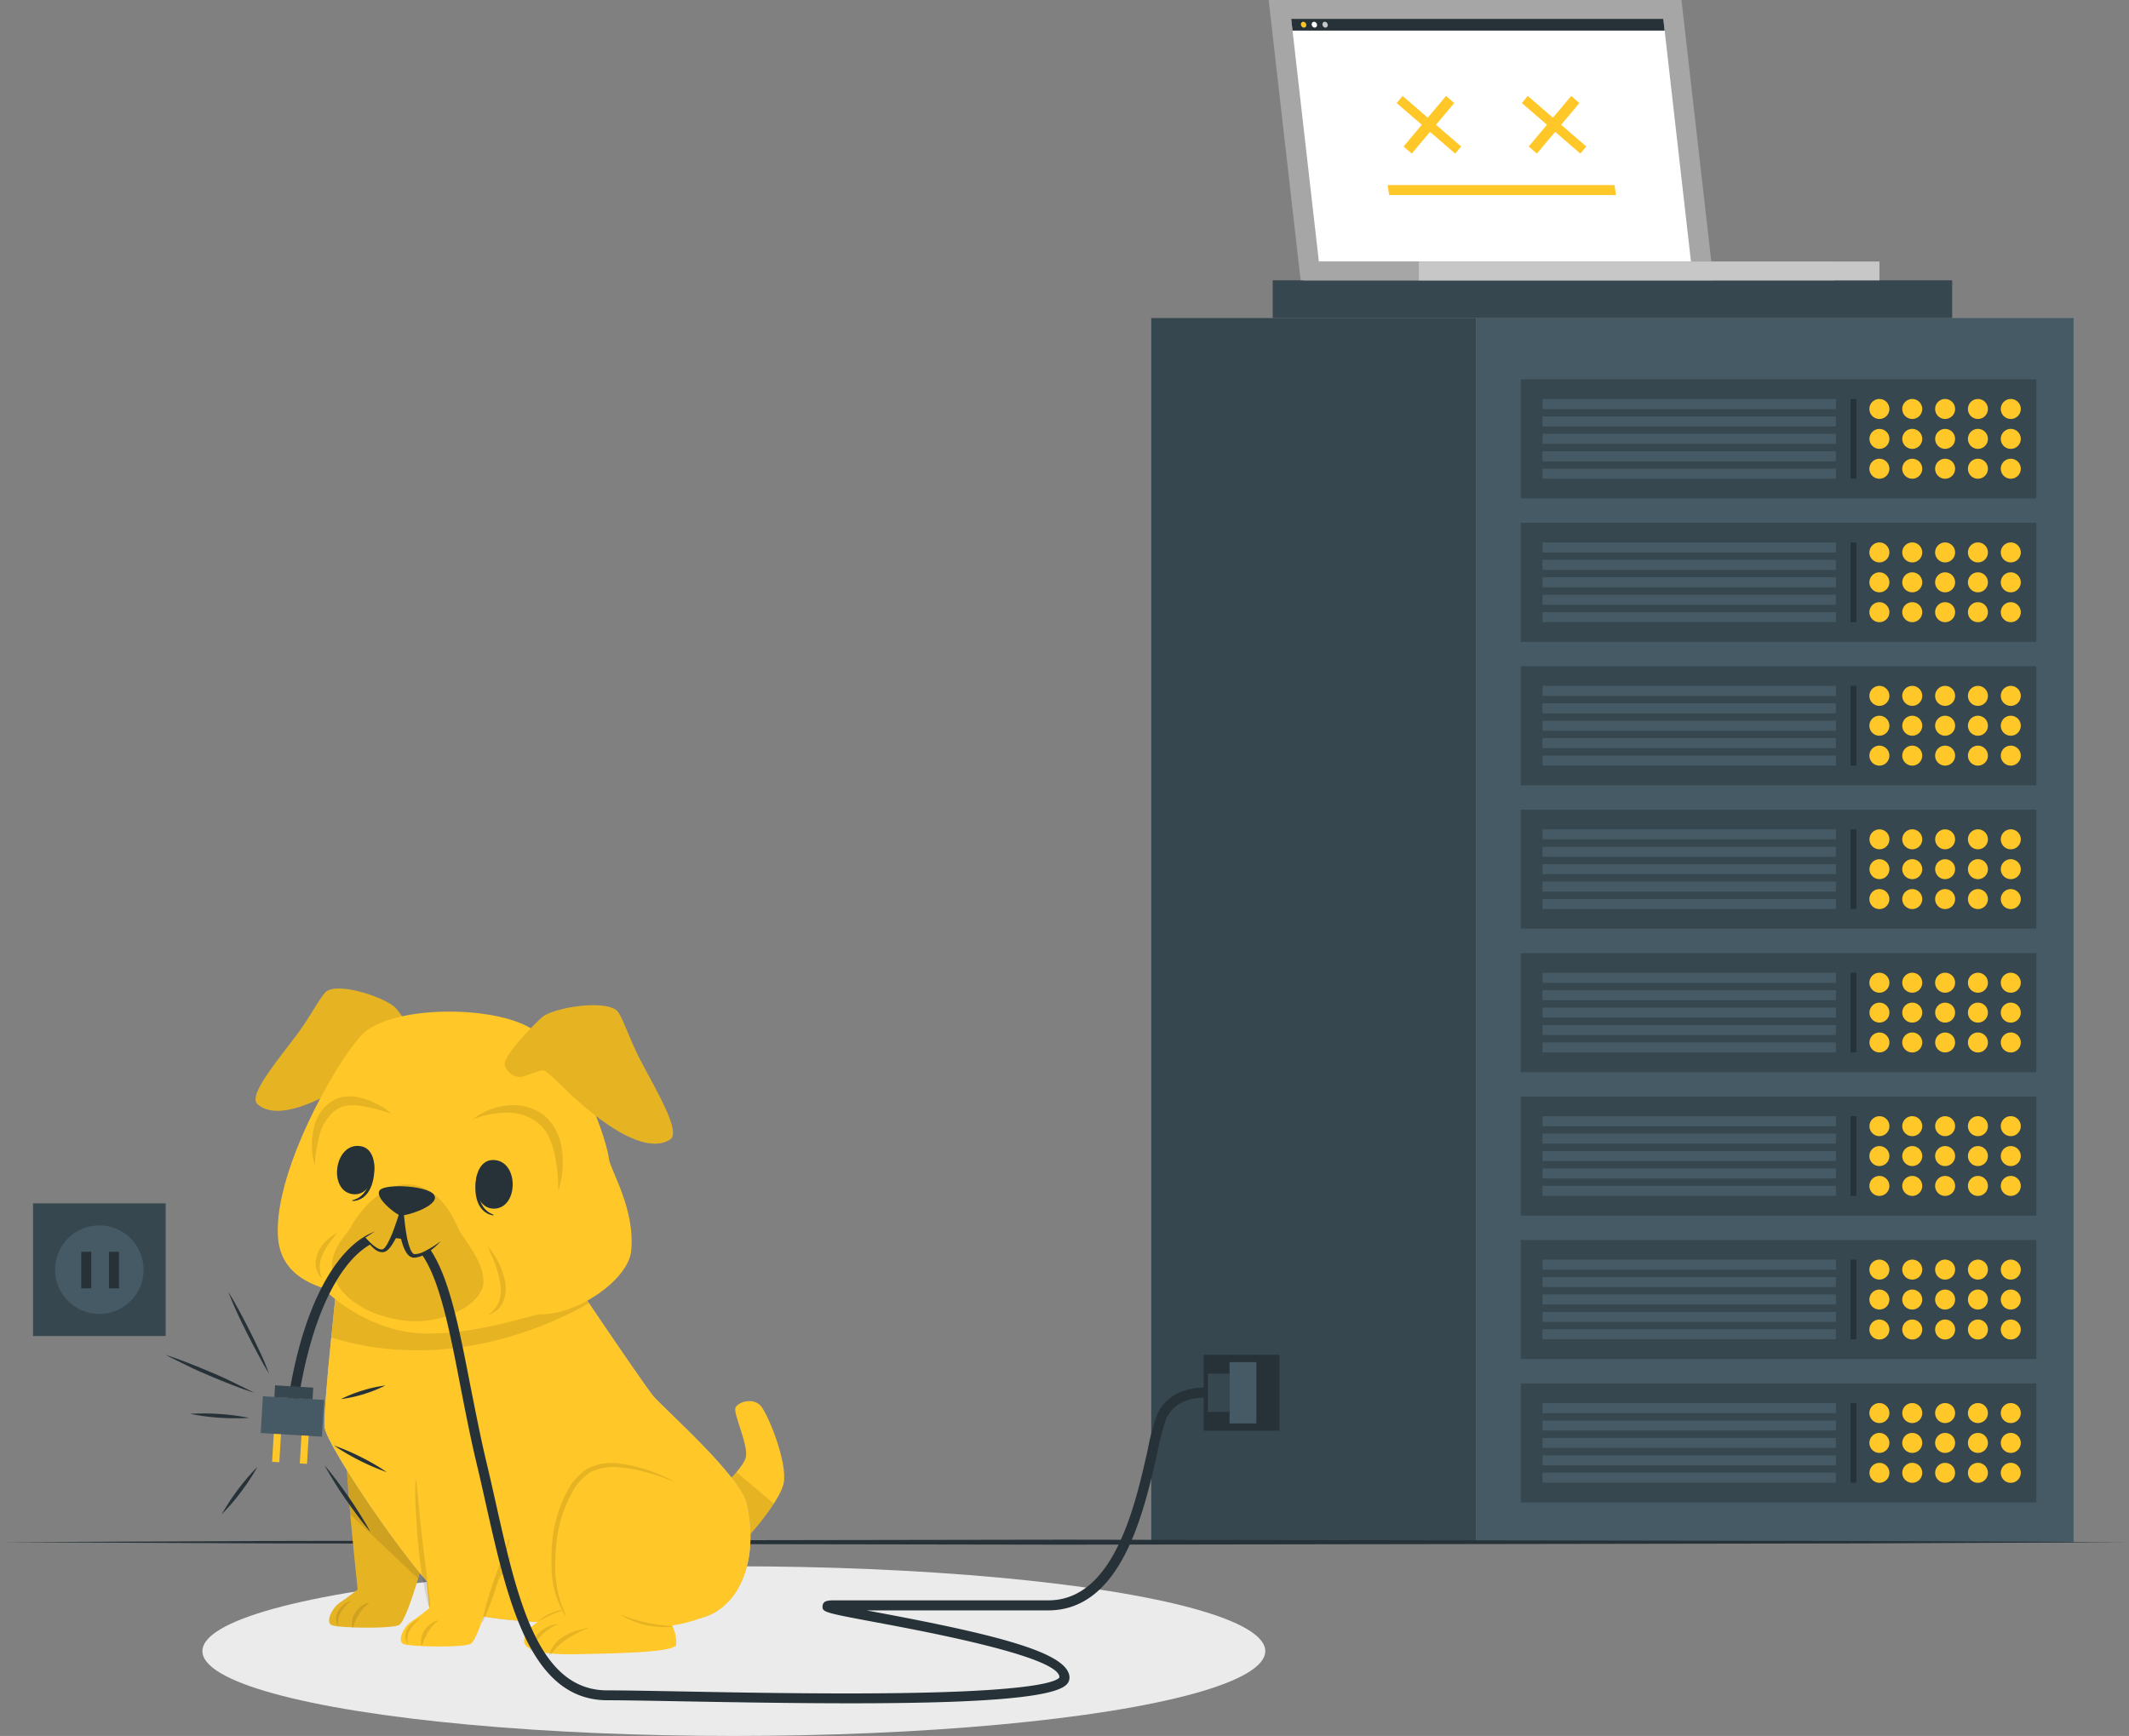 <?xml version="1.0" encoding="UTF-8" standalone="no"?>
<svg
   viewBox="58 56 426.3 347.68"
   version="1.1"
   id="svg556"
   sodipodi:docname="error.svg"
   inkscape:version="1.2.2 (1:1.2.2+202305151915+b0a8486541)"
   width="426.3"
   height="347.68"
   xmlns:inkscape="http://www.inkscape.org/namespaces/inkscape"
   xmlns:sodipodi="http://sodipodi.sourceforge.net/DTD/sodipodi-0.dtd"
   xmlns="http://www.w3.org/2000/svg"
   xmlns:svg="http://www.w3.org/2000/svg">
  <rect x="58" y="56" width="426.3" height="347.68" fill="#808080" stroke="none"/>
  <defs
     id="defs560" />
  <sodipodi:namedview
     id="namedview558"
     pagecolor="#ffffff"
     bordercolor="#666666"
     borderopacity="1.0"
     inkscape:showpageshadow="2"
     inkscape:pageopacity="0.0"
     inkscape:pagecheckerboard="0"
     inkscape:deskcolor="#d1d1d1"
     showgrid="false"
     inkscape:zoom="2.054"
     inkscape:cx="167.23466"
     inkscape:cy="192.79455"
     inkscape:window-width="3440"
     inkscape:window-height="1391"
     inkscape:window-x="0"
     inkscape:window-y="0"
     inkscape:window-maximized="1"
     inkscape:current-layer="svg556" />
  <g
     id="freepik--Shadow--inject-59"
     transform="translate(21.15,-56.72)">
    <ellipse
       cx="183.79"
       cy="443.41"
       rx="106.41"
       ry="16.99"
       style="fill:#ebebeb"
       id="ellipse2" />
  </g>
  <g
     id="freepik--Server--inject-59"
     transform="translate(21.15,-56.72)">
    <rect
       x="267.37"
       y="176.42"
       width="65.02"
       height="245.17"
       style="fill:#37474f"
       id="rect5" />
    <rect
       x="332.39"
       y="176.42"
       width="119.66"
       height="245.17"
       style="fill:#455a64"
       id="rect7" />
    <rect
       x="341.37"
       y="389.79"
       width="103.21"
       height="23.84"
       style="fill:#37474f"
       id="rect9" />
    <rect
       x="345.71"
       y="393.73"
       width="58.75"
       height="2.01"
       style="fill:#455a64"
       id="rect11" />
    <rect
       x="345.71"
       y="397.22"
       width="58.75"
       height="2.01"
       style="fill:#455a64"
       id="rect13" />
    <rect
       x="345.71"
       y="400.71"
       width="58.75"
       height="2.01"
       style="fill:#455a64"
       id="rect15" />
    <rect
       x="345.71"
       y="404.19"
       width="58.75"
       height="2.01"
       style="fill:#455a64"
       id="rect17" />
    <rect
       x="345.71"
       y="407.68"
       width="58.75"
       height="2.01"
       style="fill:#455a64"
       id="rect19" />
    <path
       d="m 415.17,395.73 a 2,2 0 1 1 -2,-2 2,2 0 0 1 2,2 z"
       style="fill:#ffc727"
       id="path21" />
    <path
       d="m 421.75,395.73 a 2,2 0 1 1 -2,-2 2,2 0 0 1 2,2 z"
       style="fill:#ffc727"
       id="path23" />
    <path
       d="m 428.33,395.73 a 2,2 0 1 1 -2,-2 2,2 0 0 1 2,2 z"
       style="fill:#ffc727"
       id="path25" />
    <path
       d="m 434.9,395.73 a 2,2 0 1 1 -2,-2 2,2 0 0 1 2,2 z"
       style="fill:#ffc727"
       id="path27" />
    <path
       d="m 441.48,395.73 a 2,2 0 1 1 -2,-2 2,2 0 0 1 2,2 z"
       style="fill:#ffc727"
       id="path29" />
    <path
       d="m 415.17,401.71 a 2,2 0 1 1 -2,-2 2,2 0 0 1 2,2 z"
       style="fill:#ffc727"
       id="path31" />
    <path
       d="m 421.75,401.71 a 2,2 0 1 1 -2,-2 2,2 0 0 1 2,2 z"
       style="fill:#ffc727"
       id="path33" />
    <path
       d="m 428.33,401.71 a 2,2 0 1 1 -2,-2 2,2 0 0 1 2,2 z"
       style="fill:#ffc727"
       id="path35" />
    <path
       d="m 434.9,401.71 a 2,2 0 1 1 -2,-2 2,2 0 0 1 2,2 z"
       style="fill:#ffc727"
       id="path37" />
    <path
       d="m 441.48,401.71 a 2,2 0 1 1 -2,-2 2,2 0 0 1 2,2 z"
       style="fill:#ffc727"
       id="path39" />
    <circle
       cx="413.18"
       cy="407.7"
       r="2"
       style="fill:#ffc727"
       id="circle41" />
    <path
       d="m 421.75,407.7 a 2,2 0 1 1 -2,-2 2,2 0 0 1 2,2 z"
       style="fill:#ffc727"
       id="path43" />
    <circle
       cx="426.33"
       cy="407.7"
       r="2"
       style="fill:#ffc727"
       id="circle45" />
    <path
       d="m 434.9,407.7 a 2,2 0 1 1 -2,-2 2,2 0 0 1 2,2 z"
       style="fill:#ffc727"
       id="path47" />
    <path
       d="m 441.48,407.7 a 2,2 0 1 1 -2,-2 2,2 0 0 1 2,2 z"
       style="fill:#ffc727"
       id="path49" />
    <rect
       x="407.4"
       y="393.73"
       width="1.15"
       height="15.96"
       style="fill:#263238"
       id="rect51" />
    <rect
       x="341.37"
       y="361.07"
       width="103.21"
       height="23.84"
       style="fill:#37474f"
       id="rect53" />
    <rect
       x="345.71"
       y="365"
       width="58.75"
       height="2.01"
       style="fill:#455a64"
       id="rect55" />
    <rect
       x="345.71"
       y="368.49"
       width="58.75"
       height="2.01"
       style="fill:#455a64"
       id="rect57" />
    <rect
       x="345.71"
       y="371.98"
       width="58.75"
       height="2.01"
       style="fill:#455a64"
       id="rect59" />
    <rect
       x="345.71"
       y="375.47"
       width="58.75"
       height="2.01"
       style="fill:#455a64"
       id="rect61" />
    <rect
       x="345.71"
       y="378.95"
       width="58.75"
       height="2.01"
       style="fill:#455a64"
       id="rect63" />
    <path
       d="m 415.17,367 a 2,2 0 1 1 -2,-2 2,2 0 0 1 2,2 z"
       style="fill:#ffc727"
       id="path65" />
    <path
       d="m 421.75,367 a 2,2 0 1 1 -2,-2 2,2 0 0 1 2,2 z"
       style="fill:#ffc727"
       id="path67" />
    <path
       d="m 428.33,367 a 2,2 0 1 1 -2,-2 2,2 0 0 1 2,2 z"
       style="fill:#ffc727"
       id="path69" />
    <path
       d="m 434.9,367 a 2,2 0 1 1 -2,-2 2,2 0 0 1 2,2 z"
       style="fill:#ffc727"
       id="path71" />
    <path
       d="m 441.48,367 a 2,2 0 1 1 -2,-2 2,2 0 0 1 2,2 z"
       style="fill:#ffc727"
       id="path73" />
    <path
       d="m 415.17,373 a 2,2 0 1 1 -2,-2 2,2 0 0 1 2,2 z"
       style="fill:#ffc727"
       id="path75" />
    <path
       d="m 421.75,373 a 2,2 0 1 1 -2,-2 2,2 0 0 1 2,2 z"
       style="fill:#ffc727"
       id="path77" />
    <path
       d="m 428.33,373 a 2,2 0 1 1 -2,-2 2,2 0 0 1 2,2 z"
       style="fill:#ffc727"
       id="path79" />
    <path
       d="m 434.9,373 a 2,2 0 1 1 -2,-2 2,2 0 0 1 2,2 z"
       style="fill:#ffc727"
       id="path81" />
    <path
       d="m 441.48,373 a 2,2 0 1 1 -2,-2 2,2 0 0 1 2,2 z"
       style="fill:#ffc727"
       id="path83" />
    <path
       d="m 415.17,379 a 2,2 0 1 1 -2,-2 2,2 0 0 1 2,2 z"
       style="fill:#ffc727"
       id="path85" />
    <path
       d="m 421.75,379 a 2,2 0 1 1 -2,-2 2,2 0 0 1 2,2 z"
       style="fill:#ffc727"
       id="path87" />
    <path
       d="m 428.33,379 a 2,2 0 1 1 -2,-2 2,2 0 0 1 2,2 z"
       style="fill:#ffc727"
       id="path89" />
    <path
       d="m 434.9,379 a 2,2 0 1 1 -2,-2 2,2 0 0 1 2,2 z"
       style="fill:#ffc727"
       id="path91" />
    <path
       d="m 441.48,379 a 2,2 0 1 1 -2,-2 2,2 0 0 1 2,2 z"
       style="fill:#ffc727"
       id="path93" />
    <rect
       x="407.4"
       y="365"
       width="1.15"
       height="15.96"
       style="fill:#263238"
       id="rect95" />
    <rect
       x="341.37"
       y="332.34"
       width="103.21"
       height="23.84"
       style="fill:#37474f"
       id="rect97" />
    <rect
       x="345.71"
       y="336.28"
       width="58.75"
       height="2.01"
       style="fill:#455a64"
       id="rect99" />
    <rect
       x="345.71"
       y="339.76"
       width="58.75"
       height="2.01"
       style="fill:#455a64"
       id="rect101" />
    <rect
       x="345.71"
       y="343.25"
       width="58.75"
       height="2.01"
       style="fill:#455a64"
       id="rect103" />
    <rect
       x="345.71"
       y="346.74"
       width="58.75"
       height="2.01"
       style="fill:#455a64"
       id="rect105" />
    <rect
       x="345.71"
       y="350.23"
       width="58.75"
       height="2.01"
       style="fill:#455a64"
       id="rect107" />
    <circle
       cx="413.18"
       cy="338.27"
       r="2"
       style="fill:#ffc727"
       id="circle109" />
    <path
       d="m 421.75,338.27 a 2,2 0 1 1 -2,-2 2,2 0 0 1 2,2 z"
       style="fill:#ffc727"
       id="path111" />
    <circle
       cx="426.33"
       cy="338.27"
       r="2"
       style="fill:#ffc727"
       id="circle113" />
    <path
       d="m 434.9,338.27 a 2,2 0 1 1 -2,-2 2,2 0 0 1 2,2 z"
       style="fill:#ffc727"
       id="path115" />
    <path
       d="m 441.48,338.27 a 2,2 0 1 1 -2,-2 2,2 0 0 1 2,2 z"
       style="fill:#ffc727"
       id="path117" />
    <path
       d="m 415.17,344.26 a 2,2 0 1 1 -2,-2 2,2 0 0 1 2,2 z"
       style="fill:#ffc727"
       id="path119" />
    <path
       d="m 421.75,344.26 a 2,2 0 1 1 -2,-2 2,2 0 0 1 2,2 z"
       style="fill:#ffc727"
       id="path121" />
    <path
       d="m 428.33,344.26 a 2,2 0 1 1 -2,-2 2,2 0 0 1 2,2 z"
       style="fill:#ffc727"
       id="path123" />
    <path
       d="m 434.9,344.26 a 2,2 0 1 1 -2,-2 2,2 0 0 1 2,2 z"
       style="fill:#ffc727"
       id="path125" />
    <path
       d="m 441.48,344.26 a 2,2 0 1 1 -2,-2 2,2 0 0 1 2,2 z"
       style="fill:#ffc727"
       id="path127" />
    <path
       d="m 415.17,350.24 a 2,2 0 1 1 -2,-2 2,2 0 0 1 2,2 z"
       style="fill:#ffc727"
       id="path129" />
    <path
       d="m 421.75,350.24 a 2,2 0 1 1 -2,-2 2,2 0 0 1 2,2 z"
       style="fill:#ffc727"
       id="path131" />
    <path
       d="m 428.33,350.24 a 2,2 0 1 1 -2,-2 2,2 0 0 1 2,2 z"
       style="fill:#ffc727"
       id="path133" />
    <path
       d="m 434.9,350.24 a 2,2 0 1 1 -2,-2 2,2 0 0 1 2,2 z"
       style="fill:#ffc727"
       id="path135" />
    <path
       d="m 441.48,350.24 a 2,2 0 1 1 -2,-2 2,2 0 0 1 2,2 z"
       style="fill:#ffc727"
       id="path137" />
    <rect
       x="407.4"
       y="336.28"
       width="1.15"
       height="15.96"
       style="fill:#263238"
       id="rect139" />
    <rect
       x="341.37"
       y="303.61"
       width="103.21"
       height="23.84"
       style="fill:#37474f"
       id="rect141" />
    <rect
       x="345.71"
       y="307.55"
       width="58.75"
       height="2.01"
       style="fill:#455a64"
       id="rect143" />
    <rect
       x="345.71"
       y="311.03"
       width="58.75"
       height="2.01"
       style="fill:#455a64"
       id="rect145" />
    <rect
       x="345.71"
       y="314.52"
       width="58.75"
       height="2.01"
       style="fill:#455a64"
       id="rect147" />
    <rect
       x="345.71"
       y="318.01"
       width="58.75"
       height="2.01"
       style="fill:#455a64"
       id="rect149" />
    <rect
       x="345.71"
       y="321.5"
       width="58.75"
       height="2.01"
       style="fill:#455a64"
       id="rect151" />
    <path
       d="m 415.17,309.54 a 2,2 0 1 1 -2,-2 2,2 0 0 1 2,2 z"
       style="fill:#ffc727"
       id="path153" />
    <path
       d="m 421.75,309.54 a 2,2 0 1 1 -2,-2 2,2 0 0 1 2,2 z"
       style="fill:#ffc727"
       id="path155" />
    <path
       d="m 428.33,309.54 a 2,2 0 1 1 -2,-2 2,2 0 0 1 2,2 z"
       style="fill:#ffc727"
       id="path157" />
    <path
       d="m 434.9,309.54 a 2,2 0 1 1 -2,-2 2,2 0 0 1 2,2 z"
       style="fill:#ffc727"
       id="path159" />
    <path
       d="m 441.48,309.54 a 2,2 0 1 1 -2,-2 2,2 0 0 1 2,2 z"
       style="fill:#ffc727"
       id="path161" />
    <circle
       cx="413.18"
       cy="315.53"
       r="2"
       style="fill:#ffc727"
       id="circle163" />
    <path
       d="m 421.75,315.53 a 2,2 0 1 1 -2,-2 2,2 0 0 1 2,2 z"
       style="fill:#ffc727"
       id="path165" />
    <circle
       cx="426.33"
       cy="315.53"
       r="2"
       style="fill:#ffc727"
       id="circle167" />
    <path
       d="m 434.9,315.53 a 2,2 0 1 1 -2,-2 2,2 0 0 1 2,2 z"
       style="fill:#ffc727"
       id="path169" />
    <path
       d="m 441.48,315.53 a 2,2 0 1 1 -2,-2 2,2 0 0 1 2,2 z"
       style="fill:#ffc727"
       id="path171" />
    <circle
       cx="413.18"
       cy="321.51"
       r="2"
       style="fill:#ffc727"
       id="circle173" />
    <path
       d="m 421.75,321.51 a 2,2 0 1 1 -2,-2 2,2 0 0 1 2,2 z"
       style="fill:#ffc727"
       id="path175" />
    <circle
       cx="426.33"
       cy="321.51"
       r="2"
       style="fill:#ffc727"
       id="circle177" />
    <path
       d="m 434.9,321.51 a 2,2 0 1 1 -2,-2 2,2 0 0 1 2,2 z"
       style="fill:#ffc727"
       id="path179" />
    <path
       d="m 441.48,321.51 a 2,2 0 1 1 -2,-2 2,2 0 0 1 2,2 z"
       style="fill:#ffc727"
       id="path181" />
    <rect
       x="407.4"
       y="307.55"
       width="1.15"
       height="15.96"
       style="fill:#263238"
       id="rect183" />
    <rect
       x="341.37"
       y="274.88"
       width="103.21"
       height="23.84"
       style="fill:#37474f"
       id="rect185" />
    <rect
       x="345.71"
       y="278.82"
       width="58.75"
       height="2.01"
       style="fill:#455a64"
       id="rect187" />
    <rect
       x="345.71"
       y="282.31"
       width="58.75"
       height="2.01"
       style="fill:#455a64"
       id="rect189" />
    <rect
       x="345.71"
       y="285.79"
       width="58.75"
       height="2.01"
       style="fill:#455a64"
       id="rect191" />
    <rect
       x="345.71"
       y="289.28"
       width="58.75"
       height="2.01"
       style="fill:#455a64"
       id="rect193" />
    <rect
       x="345.71"
       y="292.77"
       width="58.75"
       height="2.01"
       style="fill:#455a64"
       id="rect195" />
    <circle
       cx="413.18"
       cy="280.82"
       r="2"
       style="fill:#ffc727"
       id="circle197" />
    <path
       d="m 421.75,280.82 a 2,2 0 1 1 -2,-2 2,2 0 0 1 2,2 z"
       style="fill:#ffc727"
       id="path199" />
    <circle
       cx="426.33"
       cy="280.82"
       r="2"
       style="fill:#ffc727"
       id="circle201" />
    <path
       d="m 434.9,280.82 a 2,2 0 1 1 -2,-2 2,2 0 0 1 2,2 z"
       style="fill:#ffc727"
       id="path203" />
    <path
       d="m 441.48,280.82 a 2,2 0 1 1 -2,-2 2,2 0 0 1 2,2 z"
       style="fill:#ffc727"
       id="path205" />
    <circle
       cx="413.18"
       cy="286.8"
       r="2"
       style="fill:#ffc727"
       id="circle207" />
    <path
       d="m 421.75,286.8 a 2,2 0 1 1 -2,-2 2,2 0 0 1 2,2 z"
       style="fill:#ffc727"
       id="path209" />
    <circle
       cx="426.33"
       cy="286.8"
       r="2"
       style="fill:#ffc727"
       id="circle211" />
    <path
       d="m 434.9,286.8 a 2,2 0 1 1 -2,-2 2,2 0 0 1 2,2 z"
       style="fill:#ffc727"
       id="path213" />
    <path
       d="m 441.48,286.8 a 2,2 0 1 1 -2,-2 2,2 0 0 1 2,2 z"
       style="fill:#ffc727"
       id="path215" />
    <path
       d="m 415.17,292.79 a 2,2 0 1 1 -2,-2 2,2 0 0 1 2,2 z"
       style="fill:#ffc727"
       id="path217" />
    <path
       d="m 421.75,292.79 a 2,2 0 1 1 -2,-2 2,2 0 0 1 2,2 z"
       style="fill:#ffc727"
       id="path219" />
    <path
       d="m 428.33,292.79 a 2,2 0 1 1 -2,-2 2,2 0 0 1 2,2 z"
       style="fill:#ffc727"
       id="path221" />
    <path
       d="m 434.9,292.79 a 2,2 0 1 1 -2,-2 2,2 0 0 1 2,2 z"
       style="fill:#ffc727"
       id="path223" />
    <path
       d="m 441.48,292.79 a 2,2 0 1 1 -2,-2 2,2 0 0 1 2,2 z"
       style="fill:#ffc727"
       id="path225" />
    <rect
       x="407.4"
       y="278.82"
       width="1.15"
       height="15.96"
       style="fill:#263238"
       id="rect227" />
    <rect
       x="341.37"
       y="246.15"
       width="103.21"
       height="23.84"
       style="fill:#37474f"
       id="rect229" />
    <rect
       x="345.71"
       y="250.09"
       width="58.75"
       height="2.01"
       style="fill:#455a64"
       id="rect231" />
    <rect
       x="345.71"
       y="253.58"
       width="58.75"
       height="2.01"
       style="fill:#455a64"
       id="rect233" />
    <rect
       x="345.71"
       y="257.07"
       width="58.75"
       height="2.01"
       style="fill:#455a64"
       id="rect235" />
    <rect
       x="345.71"
       y="260.55"
       width="58.75"
       height="2.01"
       style="fill:#455a64"
       id="rect237" />
    <rect
       x="345.71"
       y="264.04"
       width="58.75"
       height="2.01"
       style="fill:#455a64"
       id="rect239" />
    <path
       d="m 415.17,252.09 a 2,2 0 1 1 -2,-2 2,2 0 0 1 2,2 z"
       style="fill:#ffc727"
       id="path241" />
    <path
       d="m 421.75,252.09 a 2,2 0 1 1 -2,-2 2,2 0 0 1 2,2 z"
       style="fill:#ffc727"
       id="path243" />
    <path
       d="m 428.33,252.09 a 2,2 0 1 1 -2,-2 2,2 0 0 1 2,2 z"
       style="fill:#ffc727"
       id="path245" />
    <path
       d="m 434.9,252.09 a 2,2 0 1 1 -2,-2 2,2 0 0 1 2,2 z"
       style="fill:#ffc727"
       id="path247" />
    <path
       d="m 441.48,252.09 a 2,2 0 1 1 -2,-2 2,2 0 0 1 2,2 z"
       style="fill:#ffc727"
       id="path249" />
    <path
       d="m 415.17,258.07 a 2,2 0 1 1 -2,-2 2,2 0 0 1 2,2 z"
       style="fill:#ffc727"
       id="path251" />
    <path
       d="m 421.75,258.07 a 2,2 0 1 1 -2,-2 2,2 0 0 1 2,2 z"
       style="fill:#ffc727"
       id="path253" />
    <path
       d="m 428.33,258.07 a 2,2 0 1 1 -2,-2 2,2 0 0 1 2,2 z"
       style="fill:#ffc727"
       id="path255" />
    <path
       d="m 434.9,258.07 a 2,2 0 1 1 -2,-2 2,2 0 0 1 2,2 z"
       style="fill:#ffc727"
       id="path257" />
    <path
       d="m 441.48,258.07 a 2,2 0 1 1 -2,-2 2,2 0 0 1 2,2 z"
       style="fill:#ffc727"
       id="path259" />
    <path
       d="m 415.17,264.06 a 2,2 0 1 1 -2,-2 2,2 0 0 1 2,2 z"
       style="fill:#ffc727"
       id="path261" />
    <path
       d="m 421.75,264.06 a 2,2 0 1 1 -2,-2 2,2 0 0 1 2,2 z"
       style="fill:#ffc727"
       id="path263" />
    <path
       d="m 428.33,264.06 a 2,2 0 1 1 -2,-2 2,2 0 0 1 2,2 z"
       style="fill:#ffc727"
       id="path265" />
    <path
       d="m 434.9,264.06 a 2,2 0 1 1 -2,-2 2,2 0 0 1 2,2 z"
       style="fill:#ffc727"
       id="path267" />
    <path
       d="m 441.48,264.06 a 2,2 0 1 1 -2,-2 2,2 0 0 1 2,2 z"
       style="fill:#ffc727"
       id="path269" />
    <rect
       x="407.4"
       y="250.09"
       width="1.15"
       height="15.96"
       style="fill:#263238"
       id="rect271" />
    <rect
       x="341.37"
       y="217.43"
       width="103.21"
       height="23.84"
       style="fill:#37474f"
       id="rect273" />
    <rect
       x="345.71"
       y="221.36"
       width="58.75"
       height="2.01"
       style="fill:#455a64"
       id="rect275" />
    <rect
       x="345.71"
       y="224.85"
       width="58.75"
       height="2.01"
       style="fill:#455a64"
       id="rect277" />
    <rect
       x="345.71"
       y="228.34"
       width="58.75"
       height="2.01"
       style="fill:#455a64"
       id="rect279" />
    <rect
       x="345.71"
       y="231.83"
       width="58.75"
       height="2.01"
       style="fill:#455a64"
       id="rect281" />
    <rect
       x="345.71"
       y="235.31"
       width="58.75"
       height="2.01"
       style="fill:#455a64"
       id="rect283" />
    <path
       d="m 415.17,223.36 a 2,2 0 1 1 -2,-2 2,2 0 0 1 2,2 z"
       style="fill:#ffc727"
       id="path285" />
    <path
       d="m 421.75,223.36 a 2,2 0 1 1 -2,-2 2,2 0 0 1 2,2 z"
       style="fill:#ffc727"
       id="path287" />
    <path
       d="m 428.33,223.36 a 2,2 0 1 1 -2,-2 2,2 0 0 1 2,2 z"
       style="fill:#ffc727"
       id="path289" />
    <path
       d="m 434.9,223.36 a 2,2 0 1 1 -2,-2 2,2 0 0 1 2,2 z"
       style="fill:#ffc727"
       id="path291" />
    <path
       d="m 441.48,223.36 a 2,2 0 1 1 -2,-2 2,2 0 0 1 2,2 z"
       style="fill:#ffc727"
       id="path293" />
    <path
       d="m 415.17,229.35 a 2,2 0 1 1 -2,-2 2,2 0 0 1 2,2 z"
       style="fill:#ffc727"
       id="path295" />
    <path
       d="m 421.75,229.35 a 2,2 0 1 1 -2,-2 2,2 0 0 1 2,2 z"
       style="fill:#ffc727"
       id="path297" />
    <path
       d="m 428.33,229.35 a 2,2 0 1 1 -2,-2 2,2 0 0 1 2,2 z"
       style="fill:#ffc727"
       id="path299" />
    <path
       d="m 434.9,229.35 a 2,2 0 1 1 -2,-2 2,2 0 0 1 2,2 z"
       style="fill:#ffc727"
       id="path301" />
    <path
       d="m 441.48,229.35 a 2,2 0 1 1 -2,-2 2,2 0 0 1 2,2 z"
       style="fill:#ffc727"
       id="path303" />
    <path
       d="m 415.17,235.33 a 2,2 0 1 1 -2,-2 2,2 0 0 1 2,2 z"
       style="fill:#ffc727"
       id="path305" />
    <path
       d="m 421.75,235.33 a 2,2 0 1 1 -2,-2 2,2 0 0 1 2,2 z"
       style="fill:#ffc727"
       id="path307" />
    <path
       d="m 428.33,235.33 a 2,2 0 1 1 -2,-2 2,2 0 0 1 2,2 z"
       style="fill:#ffc727"
       id="path309" />
    <path
       d="m 434.9,235.33 a 2,2 0 1 1 -2,-2 2,2 0 0 1 2,2 z"
       style="fill:#ffc727"
       id="path311" />
    <path
       d="m 441.48,235.33 a 2,2 0 1 1 -2,-2 2,2 0 0 1 2,2 z"
       style="fill:#ffc727"
       id="path313" />
    <rect
       x="407.4"
       y="221.36"
       width="1.15"
       height="15.96"
       style="fill:#263238"
       id="rect315" />
    <rect
       x="341.37"
       y="188.7"
       width="103.21"
       height="23.84"
       style="fill:#37474f"
       id="rect317" />
    <rect
       x="345.71"
       y="192.64"
       width="58.75"
       height="2.01"
       style="fill:#455a64"
       id="rect319" />
    <rect
       x="345.71"
       y="196.12"
       width="58.75"
       height="2.01"
       style="fill:#455a64"
       id="rect321" />
    <rect
       x="345.71"
       y="199.61"
       width="58.75"
       height="2.01"
       style="fill:#455a64"
       id="rect323" />
    <rect
       x="345.71"
       y="203.1"
       width="58.75"
       height="2.01"
       style="fill:#455a64"
       id="rect325" />
    <rect
       x="345.71"
       y="206.59"
       width="58.75"
       height="2.01"
       style="fill:#455a64"
       id="rect327" />
    <path
       d="m 415.17,194.63 a 2,2 0 1 1 -2,-2 2,2 0 0 1 2,2 z"
       style="fill:#ffc727"
       id="path329" />
    <path
       d="m 421.75,194.63 a 2,2 0 1 1 -2,-2 2,2 0 0 1 2,2 z"
       style="fill:#ffc727"
       id="path331" />
    <path
       d="m 428.33,194.63 a 2,2 0 1 1 -2,-2 2,2 0 0 1 2,2 z"
       style="fill:#ffc727"
       id="path333" />
    <path
       d="m 434.9,194.63 a 2,2 0 1 1 -2,-2 2,2 0 0 1 2,2 z"
       style="fill:#ffc727"
       id="path335" />
    <path
       d="m 441.48,194.63 a 2,2 0 1 1 -2,-2 2,2 0 0 1 2,2 z"
       style="fill:#ffc727"
       id="path337" />
    <circle
       cx="413.18"
       cy="200.62"
       r="2"
       style="fill:#ffc727"
       id="circle339" />
    <path
       d="m 421.75,200.62 a 2,2 0 1 1 -2,-2 2,2 0 0 1 2,2 z"
       style="fill:#ffc727"
       id="path341" />
    <circle
       cx="426.33"
       cy="200.62"
       r="2"
       style="fill:#ffc727"
       id="circle343" />
    <path
       d="m 434.9,200.62 a 2,2 0 1 1 -2,-2 2,2 0 0 1 2,2 z"
       style="fill:#ffc727"
       id="path345" />
    <path
       d="m 441.48,200.62 a 2,2 0 1 1 -2,-2 2,2 0 0 1 2,2 z"
       style="fill:#ffc727"
       id="path347" />
    <path
       d="m 415.17,206.6 a 2,2 0 1 1 -2,-2 2,2 0 0 1 2,2 z"
       style="fill:#ffc727"
       id="path349" />
    <path
       d="m 421.75,206.6 a 2,2 0 1 1 -2,-2 2,2 0 0 1 2,2 z"
       style="fill:#ffc727"
       id="path351" />
    <path
       d="m 428.33,206.6 a 2,2 0 1 1 -2,-2 2,2 0 0 1 2,2 z"
       style="fill:#ffc727"
       id="path353" />
    <path
       d="m 434.9,206.6 a 2,2 0 1 1 -2,-2 2,2 0 0 1 2,2 z"
       style="fill:#ffc727"
       id="path355" />
    <path
       d="m 441.48,206.6 a 2,2 0 1 1 -2,-2 2,2 0 0 1 2,2 z"
       style="fill:#ffc727"
       id="path357" />
    <rect
       x="407.4"
       y="192.64"
       width="1.15"
       height="15.96"
       style="fill:#263238"
       id="rect359" />
    <rect
       x="291.69"
       y="168.86"
       width="136.05"
       height="7.56"
       style="fill:#37474f"
       id="rect361" />
    <rect
       x="277.86"
       y="384.07"
       width="15.19"
       height="15.19"
       style="fill:#263238"
       id="rect363" />
  </g>
  <g
     id="freepik--wall-plug--inject-59"
     transform="translate(21.15,-56.72)">
    <rect
       x="43.46"
       y="353.74"
       width="26.56"
       height="26.56"
       style="fill:#37474f"
       id="rect411" />
    <circle
       cx="56.74"
       cy="367.01"
       r="8.87"
       style="fill:#455a64"
       id="circle413" />
    <rect
       x="53.12"
       y="363.43"
       width="2"
       height="7.32"
       style="fill:#263238"
       id="rect415" />
    <rect
       x="58.68"
       y="363.43"
       width="2"
       height="7.32"
       style="fill:#263238"
       id="rect417" />
  </g>
  <g
     id="freepik--Floor--inject-59"
     transform="translate(21.15,-56.72)">
    <polygon
       points="409.86,421.35 463.15,421.59 409.86,421.84 356.57,421.93 250,422.09 143.43,421.92 90.14,421.83 36.85,421.59 90.14,421.35 143.43,421.26 250,421.09 356.57,421.26 "
       style="fill:#263238"
       id="polygon420" />
  </g>
  <g
     id="freepik--Dog--inject-59"
     transform="translate(21.15,-56.72)">
    <path
       d="m 128.08,396.52 c 1,2.12 -2.84,17.31 -4,20.43 -1.16,3.12 -5.39,20.53 -7.43,21.28 -2.04,0.75 -11.93,0.54 -13.33,0 -1.4,-0.54 0,-3.51 1.61,-4.55 1.61,-1.04 3.54,-2.63 3.54,-2.63 0,0 -2.89,-26.89 -2.35,-29.9 0.54,-3.01 19.36,-10.32 21.96,-4.63 z"
       style="fill:#ffc727"
       id="path423" />
    <path
       d="m 128.08,396.52 c 1,2.12 -2.84,17.31 -4,20.43 -1.16,3.12 -5.39,20.53 -7.43,21.28 -2.04,0.75 -11.93,0.54 -13.33,0 -1.4,-0.54 0,-3.51 1.61,-4.55 1.61,-1.04 3.54,-2.63 3.54,-2.63 0,0 -2.89,-26.89 -2.35,-29.9 0.54,-3.01 19.36,-10.32 21.96,-4.63 z"
       style="opacity:0.1"
       id="path425" />
    <path
       d="m 107.4,437.06 a 3.9,3.9 0 0 1 0.65,-1.49 5.6,5.6 0 0 1 1.13,-1.15 3.68,3.68 0 0 1 1.42,-0.69 0.07,0.07 0 0 1 0.07,0.12 c -0.18,0.16 -0.38,0.3 -0.55,0.47 -0.17,0.17 -0.36,0.35 -0.52,0.53 a 6.07,6.07 0 0 0 -0.85,1.16 c -0.25,0.41 -0.48,0.83 -0.7,1.27 -0.22,0.44 -0.33,0.91 -0.5,1.37 a 0.1,0.1 0 0 1 -0.2,0 3.67,3.67 0 0 1 0.05,-1.59 z"
       style="opacity:0.1"
       id="path427" />
    <path
       d="m 104.51,435.48 a 5,5 0 0 1 2.41,-2.11 c 0.07,0 0.14,0.05 0.08,0.1 a 8.13,8.13 0 0 0 -1.92,2.17 3.66,3.66 0 0 0 -0.38,2.85 c 0,0 0,0.06 -0.07,0 a 2.92,2.92 0 0 1 -0.12,-3.01 z"
       style="opacity:0.1"
       id="path429" />
    <path
       d="m 106.94,416 13.59,12.86 c 1.5,-4.93 2.9,-10.29 3.51,-11.88 1.2,-3.12 5,-18.31 4,-20.43 -2.61,-5.69 -21.48,1.62 -22,4.63 -0.21,1.39 0.29,8.09 0.9,14.82 z"
       style="opacity:0.1"
       id="path431" />
    <path
       d="m 179.41,411.72 c 0.55,0.52 5.9,-4.54 6.72,-6.91 0.82,-2.37 -2.6,-9.06 -2,-10.2 0.6,-1.14 3.55,-2.05 5.06,-0.3 1.51,1.75 5.38,11.34 4.58,15.44 -0.8,4.1 -9.03,13.25 -9.9,13.25 -0.87,0 -4.46,-11.28 -4.46,-11.28 z"
       style="fill:#ffc727"
       id="path433" />
    <path
       d="m 179.41,411.72 c 0,0 3.61,11.2 4.46,11.25 0.63,0 5.21,-4.86 7.95,-9.09 l -7.49,-6.31 c -1.89,2.23 -4.54,4.51 -4.92,4.15 z"
       style="opacity:0.1"
       id="path435" />
    <path
       d="m 149.19,365.46 h -44.4 c 0,0 -3.3,29.24 -2.94,33.11 0.36,3.87 19.87,32.54 25.92,36.24 6.05,3.7 40.83,3.88 49.29,2 6.58,-1.45 12.07,-9.85 9.34,-22.78 -1.19,-5.66 -16.61,-19.14 -18.76,-21.72 -2.15,-2.58 -18.45,-26.85 -18.45,-26.85 z"
       style="fill:#c7c7c7"
       id="path437" />
    <path
       d="m 101.85,398.57 c 0.36,3.87 19.87,32.54 25.93,36.24 6.06,3.7 40.82,3.88 49.29,2 6.57,-1.45 12.07,-9.85 9.33,-22.79 -1.19,-5.65 -16.6,-19.13 -18.75,-21.71 -1.32,-1.58 -7.94,-11.3 -12.88,-18.6 -3.13,-4.62 -5.58,-8.27 -5.58,-8.27 h -44.4 c 0,0 -0.83,7.34 -1.61,15.15 -0.78,7.81 -1.51,16.05 -1.33,17.98 z"
       style="fill:#ffc727"
       id="path439" />
    <path
       d="m 103.18,380.61 c 23.86,7.36 45.08,-3.11 51.59,-6.88 -3.13,-4.62 -5.58,-8.27 -5.58,-8.27 h -44.4 c 0,0 -0.79,7.34 -1.61,15.15 z"
       style="opacity:0.1"
       id="path441" />
    <path
       d="m 177.91,412.64 c 0,0 -12.22,-7.67 -20.79,-6.29 -8.57,1.38 -11.6,19 -7.49,28.89 0,0 -7.82,2.32 -7.82,6.1 0,2.15 4.47,2.84 10.91,2.68 6.44,-0.16 19.26,-0.28 19.54,-1.9 a 7.68,7.68 0 0 0 -0.84,-3.85 c 0,0 11.57,-1.3 13.84,-9 2.27,-7.7 -5.42,-15.34 -7.35,-16.63 z"
       style="fill:#ffc727"
       id="path443" />
    <path
       d="m 161.22,436.11 a 31.06,31.06 0 0 0 10.29,2.28 c 0.07,0 0.09,0.12 0,0.13 a 16.82,16.82 0 0 1 -10.33,-2.33 c -0.04,-0.02 -0.01,-0.11 0.04,-0.08 z"
       style="opacity:0.1"
       id="path445" />
    <path
       d="m 146.84,444.07 a 6,6 0 0 1 2.66,-3.44 9.23,9.23 0 0 1 2.26,-1.14 c 0.92,-0.31 1.86,-0.48 2.79,-0.77 0.07,0 0.13,0.09 0,0.12 a 15,15 0 0 0 -2.3,1.06 22.45,22.45 0 0 0 -2.17,1.28 13.51,13.51 0 0 0 -3,3 c -0.03,0.13 -0.28,0.06 -0.24,-0.11 z"
       style="opacity:0.1"
       id="path447" />
    <path
       d="m 148.42,438 a 0.06,0.06 0 0 1 0,0.12 9.84,9.84 0 0 0 -5.26,5.22 c 0,0.1 -0.22,0.1 -0.2,0 a 6.27,6.27 0 0 1 5.46,-5.34 z"
       style="opacity:0.1"
       id="path449" />
    <path
       d="m 144.61,437.45 c 0,0 0,0.06 0,0.05 a 25.61,25.61 0 0 1 4.81,-2.21 c 0.2,0.35 0.41,0.7 0.64,1 0,0.07 0.15,0 0.11,-0.06 a 22.3,22.3 0 0 1 -2.14,-9.88 48.93,48.93 0 0 1 0.32,-5.41 26.51,26.51 0 0 1 2.9,-9 10.84,10.84 0 0 1 3.77,-4.34 10.46,10.46 0 0 1 5.65,-1 26,26 0 0 1 5.9,1.09 45.74,45.74 0 0 1 5.72,2 31.69,31.69 0 0 0 -11.56,-3.87 10.58,10.58 0 0 0 -6.16,1 11.77,11.77 0 0 0 -4.2,4.64 27.93,27.93 0 0 0 -3.07,11.88 c 0,0.47 0,0.95 0,1.42 v 0 c 0,0.63 0,1.25 0,1.88 a 18.69,18.69 0 0 0 2.11,8.53 9.08,9.08 0 0 0 -4.8,2.28 z"
       style="opacity:0.1"
       id="path451" />
    <path
       d="m 142.43,400.29 c 1,2.11 -2.84,17.3 -4,20.42 -1.16,3.12 -5.43,20.53 -7.43,21.29 -2,0.76 -11.93,0.54 -13.33,0 -1.4,-0.54 0,-3.51 1.61,-4.55 1.61,-1.04 3.53,-2.63 3.53,-2.63 0,0 -2.88,-26.89 -2.35,-29.9 0.53,-3.01 19.37,-10.33 21.97,-4.63 z"
       style="fill:#ffc727"
       id="path453" />
    <path
       d="m 135.77,429.15 c 0.91,-2.74 2.1,-5.4 3,-8.13 0,-0.11 0.21,-0.06 0.17,0.05 -0.7,2.2 -1.23,4.46 -1.89,6.68 0.1,-0.15 0.19,-0.31 0.28,-0.46 a 10.87,10.87 0 0 0 1.57,-2.77 0.093,0.093 0 0 1 0.18,0.05 6.42,6.42 0 0 1 -0.59,1.34 c -0.26,0.49 -0.53,1 -0.8,1.47 -0.27,0.47 -0.71,1.26 -1.1,1.87 0,0.05 0,0.09 0,0.13 a 78.59,78.59 0 0 1 -3,8.13 0.13,0.13 0 0 1 -0.24,-0.07 85.77,85.77 0 0 1 2.42,-8.29 z"
       style="opacity:0.1"
       id="path455" />
    <path
       d="m 120.05,409.2 c 0,-0.05 0.11,-0.07 0.12,0 0.29,2 0.41,4.1 0.62,6.15 0.21,2.05 0.47,4.25 0.7,6.38 0.47,4.23 1.18,8.45 1.52,12.69 0,0.18 -0.31,0.2 -0.36,0 A 77.9,77.9 0 0 1 120.6,422 c -0.22,-2.08 -0.35,-4.16 -0.45,-6.24 a 59.07,59.07 0 0 1 -0.1,-6.56 z"
       style="opacity:0.1"
       id="path457" />
    <path
       d="m 121.27,440.61 a 3.73,3.73 0 0 1 0.64,-1.49 5.4,5.4 0 0 1 1.14,-1.15 3.55,3.55 0 0 1 1.42,-0.69 0.07,0.07 0 0 1 0.06,0.12 c -0.18,0.17 -0.38,0.3 -0.55,0.47 l -0.52,0.53 a 6.91,6.91 0 0 0 -0.85,1.16 c -0.24,0.41 -0.48,0.83 -0.69,1.27 -0.21,0.44 -0.34,0.91 -0.51,1.37 a 0.1,0.1 0 0 1 -0.19,0 3.52,3.52 0 0 1 0.05,-1.59 z"
       style="opacity:0.1"
       id="path459" />
    <path
       d="m 118.37,439 a 5,5 0 0 1 2.42,-2.11 c 0.06,0 0.13,0.05 0.07,0.1 a 7.92,7.92 0 0 0 -1.91,2.17 3.57,3.57 0 0 0 -0.38,2.85 c 0,0 0,0.06 -0.07,0 A 2.92,2.92 0 0 1 118.37,439 Z"
       style="opacity:0.1"
       id="path461" />
    <path
       d="m 121.78,324.81 c 0.48,-1.76 -3.9,-8 -5.57,-10.05 -1.67,-2.05 -10.86,-5.22 -13.8,-3.61 -1.15,0.63 -3.29,5.05 -6.18,8.88 -4.48,5.94 -9.7,12.17 -7.8,13.84 4.6,4.07 15.11,-2.35 18.52,-4.5 3.41,-2.15 6.52,-4.78 7.35,-4.69 1.1,0.12 3.4,1.86 4.33,2 a 3.23,3.23 0 0 0 3.15,-1.87 z"
       style="fill:#ffc727"
       id="path463" />
    <path
       d="m 121.78,324.81 c 0.48,-1.76 -3.9,-8 -5.57,-10.05 -1.67,-2.05 -10.86,-5.22 -13.8,-3.61 -1.15,0.63 -3.29,5.05 -6.18,8.88 -4.48,5.94 -9.7,12.17 -7.8,13.84 4.6,4.07 15.11,-2.35 18.52,-4.5 3.41,-2.15 6.52,-4.78 7.35,-4.69 1.1,0.12 3.4,1.86 4.33,2 a 3.23,3.23 0 0 0 3.15,-1.87 z"
       style="opacity:0.1"
       id="path465" />
    <path
       d="m 143,318.59 c 10.73,6.42 15.49,23.48 15.78,26.21 0.24,2.22 5.35,10.1 4.44,18.57 -0.59,5.44 -10.37,12.67 -18.33,12.6 -1.46,0 -13.85,4.48 -24.32,3.76 -10.47,-0.72 -18.39,-8.15 -18.7,-8.78 -0.31,-0.63 -8.87,-1.85 -9.37,-10.6 -0.85,-14 13.4,-37.76 17.47,-41 6.75,-5.35 25.69,-5.12 33.03,-0.76 z"
       style="fill:#ffc727"
       id="path467" />
    <path
       d="m 137.9,326 c -0.2,-1.9 5.37,-7.61 7.45,-9.5 2.08,-1.89 12.14,-3.61 14.92,-1.45 1.09,0.85 2.58,5.78 4.94,10.24 3.65,6.91 8,14.24 5.8,15.66 -5.46,3.46 -15.3,-4.94 -18.48,-7.75 -3.18,-2.81 -6,-6 -6.85,-6.08 -1.16,-0.06 -3.84,1.36 -4.81,1.31 A 3.41,3.41 0 0 1 137.9,326 Z"
       style="fill:#ffc727"
       id="path469" />
    <path
       d="m 137.9,326 c -0.2,-1.9 5.37,-7.61 7.45,-9.5 2.08,-1.89 12.14,-3.61 14.92,-1.45 1.09,0.85 2.58,5.78 4.94,10.24 3.65,6.91 8,14.24 5.8,15.66 -5.46,3.46 -15.3,-4.94 -18.48,-7.75 -3.18,-2.81 -6,-6 -6.85,-6.08 -1.16,-0.06 -3.84,1.36 -4.81,1.31 A 3.41,3.41 0 0 1 137.9,326 Z"
       style="opacity:0.1"
       id="path471" />
    <path
       d="m 118.3,349.93 c 6.58,0.06 9.58,7.11 10.37,8.94 0.79,1.83 4.86,6 5,10.43 0.14,4.43 -8.23,9.3 -17,7.75 -8.77,-1.55 -13.4,-6.49 -13.35,-10.95 0,-3.59 3.42,-6.7 3.8,-7.64 0.38,-0.94 5.19,-8.59 11.18,-8.53 z"
       style="opacity:0.1"
       id="path473" />
    <path
       d="m 134.48,362.31 a 15.06,15.06 0 0 1 2.21,3.31 14,14 0 0 1 1.29,3.82 6.9,6.9 0 0 1 -0.43,4.1 4.83,4.83 0 0 1 -1.28,1.65 5.75,5.75 0 0 1 -1.79,0.92 5.67,5.67 0 0 0 2.35,-2.87 7.45,7.45 0 0 0 0.16,-3.64 20.22,20.22 0 0 0 -1,-3.67 c -0.47,-1.21 -0.99,-2.42 -1.51,-3.62 z"
       style="opacity:0.1"
       id="path475" />
    <path
       d="m 104.33,359.68 c -0.57,0.71 -1.11,1.4 -1.61,2.1 a 13,13 0 0 0 -1.27,2.18 7,7 0 0 0 -0.58,2.36 7.36,7.36 0 0 0 0.47,2.51 4.41,4.41 0 0 1 -1.25,-2.46 5.51,5.51 0 0 1 0.45,-2.81 8.3,8.3 0 0 1 3.79,-3.88 z"
       style="opacity:0.1"
       id="path477" />
    <path
       d="m 207.14,453.86 c -10.77,0 -22.66,-0.19 -34.61,-0.41 -6.16,-0.11 -11,-0.2 -14.06,-0.2 -15.53,0 -20,-20 -24.32,-39.26 -0.6,-2.69 -1.2,-5.38 -1.83,-8 -1.24,-5.17 -2.25,-10.38 -3.24,-15.43 -3,-15.61 -5.67,-29.08 -12.55,-29.82 -9.09,-1 -17.18,12.62 -20.13,33.83 l -2,-0.27 c 3.11,-22.36 12.08,-36.66 22.32,-35.55 8.35,0.89 11.11,15 14.3,31.43 1,5 2,10.22 3.22,15.34 0.64,2.65 1.24,5.36 1.85,8.06 4.34,19.38 8.44,37.69 22.36,37.69 3.05,0 7.93,0.09 14.1,0.2 13.52,0.26 32,0.6 47.7,0.29 25.42,-0.5 28.43,-2.5 28.74,-3.11 0,-4.16 -26.84,-9.16 -36.94,-11.05 -10.1,-1.89 -10.6,-2 -10.49,-3.23 0.11,-1.23 1.35,-1.13 3.25,-1.13 h 41.94 c 13.15,0 17.39,-18.92 19.93,-30.23 a 42.34,42.34 0 0 1 1.93,-7.13 c 2.94,-6.12 10.38,-5.23 10.69,-5.19 l -0.26,2 c -0.26,0 -6.32,-0.74 -8.63,4.07 a 44,44 0 0 0 -1.78,6.7 c -2.67,11.89 -7.12,31.79 -21.88,31.79 h -36.4 l 2.09,0.39 c 24.42,4.56 38.56,8.17 38.56,13.1 a 1.94,1.94 0 0 1 -0.65,1.42 c -2.97,2.89 -20.64,3.7 -43.21,3.7 z"
       style="fill:#263238"
       id="path479" />
    <rect
       x="89.27"
       y="392.73"
       width="12.28"
       height="7.37"
       transform="rotate(3.43,95.437,396.28)"
       style="fill:#455a64"
       id="rect481" />
    <rect
       x="91.87"
       y="390.4"
       width="7.66"
       height="2.34"
       transform="rotate(3.43,95.621,391.26)"
       style="fill:#37474f"
       id="rect483" />
    <rect
       x="91.51"
       y="399.92"
       width="1.45"
       height="5.62"
       transform="rotate(3.43,92.115,402.564)"
       style="fill:#ffc727"
       id="rect485" />
    <rect
       x="97.06"
       y="400.25"
       width="1.44"
       height="5.62"
       transform="rotate(3.43,97.808,402.894)"
       style="fill:#ffc727"
       id="rect487" />
    <rect
       x="279.59"
       y="388.98"
       width="12.28"
       height="5.37"
       transform="rotate(-90,285.735,391.665)"
       style="fill:#455a64"
       id="rect489" />
    <rect
       x="277.05"
       y="389.5"
       width="7.66"
       height="4.34"
       transform="rotate(-90,280.885,391.665)"
       style="fill:#37474f"
       id="rect491" />
    <path
       d="m 110,360.6 c 0,0 2.61,3 3.62,2.38 1.01,-0.62 3.54,-6.58 3.54,-6.58 0,0 0.61,7.56 2.56,7.77 1.95,0.21 5.29,-2.78 5.29,-2.78 l -7.89,-5.47 z"
       style="fill:#ffc727"
       id="path493" />
    <path
       d="m 110,360.6 c 0,0 2.61,3 3.62,2.38 1.01,-0.62 3.54,-6.58 3.54,-6.58 0,0 0.61,7.56 2.56,7.77 1.95,0.21 5.29,-2.78 5.29,-2.78 l -7.89,-5.47 z"
       style="opacity:0.1"
       id="path495" />
    <path
       d="m 148.65,351.21 a 18.76,18.76 0 0 0 0.8,-7.54 13.36,13.36 0 0 0 -0.91,-3.83 9.38,9.38 0 0 0 -1,-1.79 8.76,8.76 0 0 0 -1.34,-1.58 7.2,7.2 0 0 0 -0.81,-0.65 c -0.29,-0.2 -0.59,-0.36 -0.88,-0.54 l -0.45,-0.25 -0.47,-0.19 a 8.56,8.56 0 0 0 -1,-0.36 10.59,10.59 0 0 0 -4,-0.38 13.75,13.75 0 0 0 -7.08,2.79 20,20 0 0 1 7.13,-1.31 10.52,10.52 0 0 1 3.37,0.6 c 0.27,0.08 0.52,0.23 0.78,0.33 l 0.38,0.17 0.36,0.23 c 0.23,0.15 0.48,0.28 0.71,0.44 a 6,6 0 0 1 0.63,0.52 8.14,8.14 0 0 1 1.94,2.69 14.77,14.77 0 0 1 1.09,3.33 35.93,35.93 0 0 1 0.75,7.32 z"
       style="opacity:0.1"
       id="path497" />
    <path
       d="m 99.87,346.1 a 28.54,28.54 0 0 1 1,-6.15 9.2,9.2 0 0 1 3,-4.76 6.73,6.73 0 0 1 1.18,-0.69 4.66,4.66 0 0 1 1.27,-0.35 10.83,10.83 0 0 1 2.89,0.06 40.09,40.09 0 0 1 6.06,1.57 15.32,15.32 0 0 0 -2.69,-1.82 c -0.48,-0.25 -1,-0.48 -1.48,-0.7 a 16.12,16.12 0 0 0 -1.57,-0.54 9.22,9.22 0 0 0 -3.42,-0.38 5.58,5.58 0 0 0 -1.8,0.44 7.54,7.54 0 0 0 -1.56,0.9 7.93,7.93 0 0 0 -2.26,2.71 10.63,10.63 0 0 0 -1,3.23 14.87,14.87 0 0 0 0.38,6.48 z"
       style="opacity:0.1"
       id="path499" />
    <path
       d="m 132.36,348.07 c 0,-0.11 0.26,0.15 0.25,0.28 -0.24,3 0,6.5 3,7.63 0.09,0 0.07,0.19 0,0.17 -3.67,-0.63 -4,-5.26 -3.25,-8.08 z"
       style="fill:#263238"
       id="path501" />
    <path
       d="m 135.46,345.05 c 5.34,-0.14 5.33,9.61 0.38,9.74 -4.95,0.13 -4.84,-9.63 -0.38,-9.74 z"
       style="fill:#263238"
       id="path503" />
    <path
       d="m 111.73,345.7 c 0,-0.11 -0.27,0.12 -0.28,0.25 -0.18,3 -1,6.43 -4,7.14 -0.09,0 -0.1,0.17 0,0.17 3.67,-0.12 4.64,-4.66 4.28,-7.56 z"
       style="fill:#263238"
       id="path505" />
    <path
       d="m 109.09,342.28 c -5.26,-0.88 -6.62,8.78 -1.74,9.59 4.88,0.81 6.16,-8.87 1.74,-9.59 z"
       style="fill:#263238"
       id="path507" />
    <path
       d="m 116.91,356.12 c 1,0.31 7.54,-1.77 7,-3.77 -0.55,-2.16 -9.81,-2.67 -11,-1.27 -1.19,1.4 3.01,4.72 4,5.04 z"
       style="fill:#263238"
       id="path509" />
    <path
       d="m 125.13,361.29 a 22.13,22.13 0 0 1 -3.35,2.09 4.46,4.46 0 0 1 -1.82,0.52 c -0.38,0.07 -0.7,-0.44 -0.92,-0.93 a 14.25,14.25 0 0 1 -0.83,-3.19 c -0.2,-1.09 -0.31,-2.21 -0.43,-3.3 l -0.31,-3 -0.91,2.95 c -0.28,0.91 -0.61,1.82 -0.94,2.73 a 20.82,20.82 0 0 1 -1.18,2.64 3.85,3.85 0 0 1 -0.39,0.6 1.77,1.77 0 0 1 -0.46,0.48 0.83,0.83 0 0 1 -0.55,0.06 3.15,3.15 0 0 1 -0.72,-0.3 10.27,10.27 0 0 1 -2.37,-2.13 7.52,7.52 0 0 0 2,2.46 2.86,2.86 0 0 0 0.87,0.46 2.71,2.71 0 0 0 0.59,0.08 1.4,1.4 0 0 0 0.64,-0.15 2.72,2.72 0 0 0 0.74,-0.6 5.94,5.94 0 0 0 0.5,-0.65 16.62,16.62 0 0 0 1.43,-2.69 c 0.4,-0.91 0.74,-1.83 1,-2.76 l -1.23,-0.09 a 29.65,29.65 0 0 0 0.46,3.37 16.5,16.5 0 0 0 0.42,1.68 8.7,8.7 0 0 0 0.67,1.67 3.5,3.5 0 0 0 0.59,0.82 1.71,1.71 0 0 0 0.53,0.37 1.31,1.31 0 0 0 0.41,0.12 1.51,1.51 0 0 0 0.37,0 4.89,4.89 0 0 0 2.16,-0.77 13.91,13.91 0 0 0 3.03,-2.54 z"
       style="fill:#263238"
       id="path511" />
  </g>
  <g
     id="freepik--Lines--inject-59"
     transform="translate(21.15,-56.72)">
    <path
       d="M 74.9,395.89 A 47.15,47.15 0 0 1 86.76,396.7 47.23,47.23 0 0 1 74.9,395.89 Z"
       style="fill:#263238"
       id="path514" />
    <path
       d="m 103.69,402.22 a 42.64,42.64 0 0 1 5.47,2.34 41.43,41.43 0 0 1 5.13,3 47.1,47.1 0 0 1 -10.6,-5.35 z"
       style="fill:#263238"
       id="path516" />
    <path
       d="m 81.25,416 a 46.89,46.89 0 0 1 7.14,-9.5 41.37,41.37 0 0 1 -3.27,5 41.53,41.53 0 0 1 -3.87,4.5 z"
       style="fill:#263238"
       id="path518" />
    <path
       d="m 70,384.07 c 1.55,0.49 3.06,1.05 4.56,1.63 1.5,0.58 3,1.2 4.48,1.83 1.48,0.63 3,1.28 4.41,2 1.41,0.72 2.92,1.39 4.34,2.17 -1.55,-0.5 -3.06,-1.06 -4.56,-1.64 -1.5,-0.58 -3,-1.2 -4.48,-1.83 -1.48,-0.63 -3,-1.28 -4.41,-2 -1.41,-0.72 -2.91,-1.39 -4.34,-2.16 z"
       style="fill:#263238"
       id="path520" />
    <path
       d="m 105.13,392.93 a 26.48,26.48 0 0 1 4.34,-1.72 25.63,25.63 0 0 1 4.55,-1 28.44,28.44 0 0 1 -8.89,2.73 z"
       style="fill:#263238"
       id="path522" />
    <path
       d="m 90.75,387.87 c -0.82,-1.3 -1.56,-2.63 -2.29,-4 -0.73,-1.37 -1.43,-2.7 -2.12,-4.07 -0.69,-1.37 -1.35,-2.74 -2,-4.14 -0.65,-1.4 -1.25,-2.79 -1.79,-4.23 0.82,1.3 1.57,2.64 2.3,4 0.73,1.36 1.43,2.7 2.12,4.06 0.69,1.36 1.34,2.74 2,4.14 0.66,1.4 1.24,2.8 1.78,4.24 z"
       style="fill:#263238"
       id="path524" />
    <path
       d="m 111,419.5 c -0.89,-1 -1.72,-2.09 -2.53,-3.16 -0.81,-1.07 -1.59,-2.18 -2.37,-3.28 -0.78,-1.1 -1.51,-2.23 -2.22,-3.38 -0.71,-1.15 -1.42,-2.3 -2.06,-3.49 0.89,1 1.72,2.09 2.53,3.16 0.81,1.07 1.6,2.18 2.37,3.28 0.77,1.1 1.51,2.23 2.22,3.38 0.71,1.15 1.42,2.29 2.06,3.49 z"
       style="fill:#263238"
       id="path526" />
  </g>
  <g
     id="freepik--Device--inject-59"
     transform="translate(21.15,-56.72)">
    <polygon
       points="297.28,168.86 290.88,112.72 373.54,112.72 379.94,168.86 "
       style="fill:#a6a6a6"
       id="polygon529" />
    <polygon
       points="300.93,165.1 295.39,116.49 369.9,116.49 375.44,165.1 "
       style="fill:#ffffff"
       id="polygon531" />
    <polygon
       points="328.23,143.48 316.51,133.36 317.7,131.94 329.42,142.06 "
       style="fill:#ffc727"
       id="polygon533" />
    <polygon
       points="328.04,133.36 319.53,143.48 317.89,142.06 326.4,131.94 "
       style="fill:#ffc727"
       id="polygon535" />
    <polygon
       points="353.29,143.48 341.57,133.36 342.76,131.94 354.48,142.06 "
       style="fill:#ffc727"
       id="polygon537" />
    <polygon
       points="353.1,133.36 344.59,143.48 342.95,142.06 351.46,131.94 "
       style="fill:#ffc727"
       id="polygon539" />
    <polygon
       points="314.69,149.79 360.12,149.79 360.44,151.79 315.01,151.79 "
       style="fill:#ffc727"
       id="polygon541" />
    <rect
       x="297.86"
       y="165.1"
       width="106.34"
       height="3.77"
       style="fill:#a6a6a6"
       id="rect543" />
    <rect
       x="320.96"
       y="165.1"
       width="92.22"
       height="3.77"
       style="fill:#c7c7c7"
       id="rect545" />
    <polygon
       points="369.9,116.49 295.39,116.49 295.66,118.85 370.17,118.85 "
       style="fill:#263238"
       id="polygon547" />
    <path
       d="m 301.66,117.67 a 0.63,0.63 0 0 0 0.59,0.58 0.48,0.48 0 0 0 0.46,-0.58 0.63,0.63 0 0 0 -0.59,-0.59 0.49,0.49 0 0 0 -0.46,0.59 z"
       style="fill:#c7c7c7"
       id="path549" />
    <path
       d="m 299.5,117.67 a 0.64,0.64 0 0 0 0.6,0.58 0.49,0.49 0 0 0 0.46,-0.58 0.64,0.64 0 0 0 -0.59,-0.59 0.5,0.5 0 0 0 -0.47,0.59 z"
       style="fill:#ffffff"
       id="path551" />
    <path
       d="m 297.35,117.67 a 0.63,0.63 0 0 0 0.59,0.58 0.48,0.48 0 0 0 0.46,-0.58 0.63,0.63 0 0 0 -0.59,-0.59 0.49,0.49 0 0 0 -0.46,0.59 z"
       style="fill:#ffc727"
       id="path553" />
  </g>
</svg>
